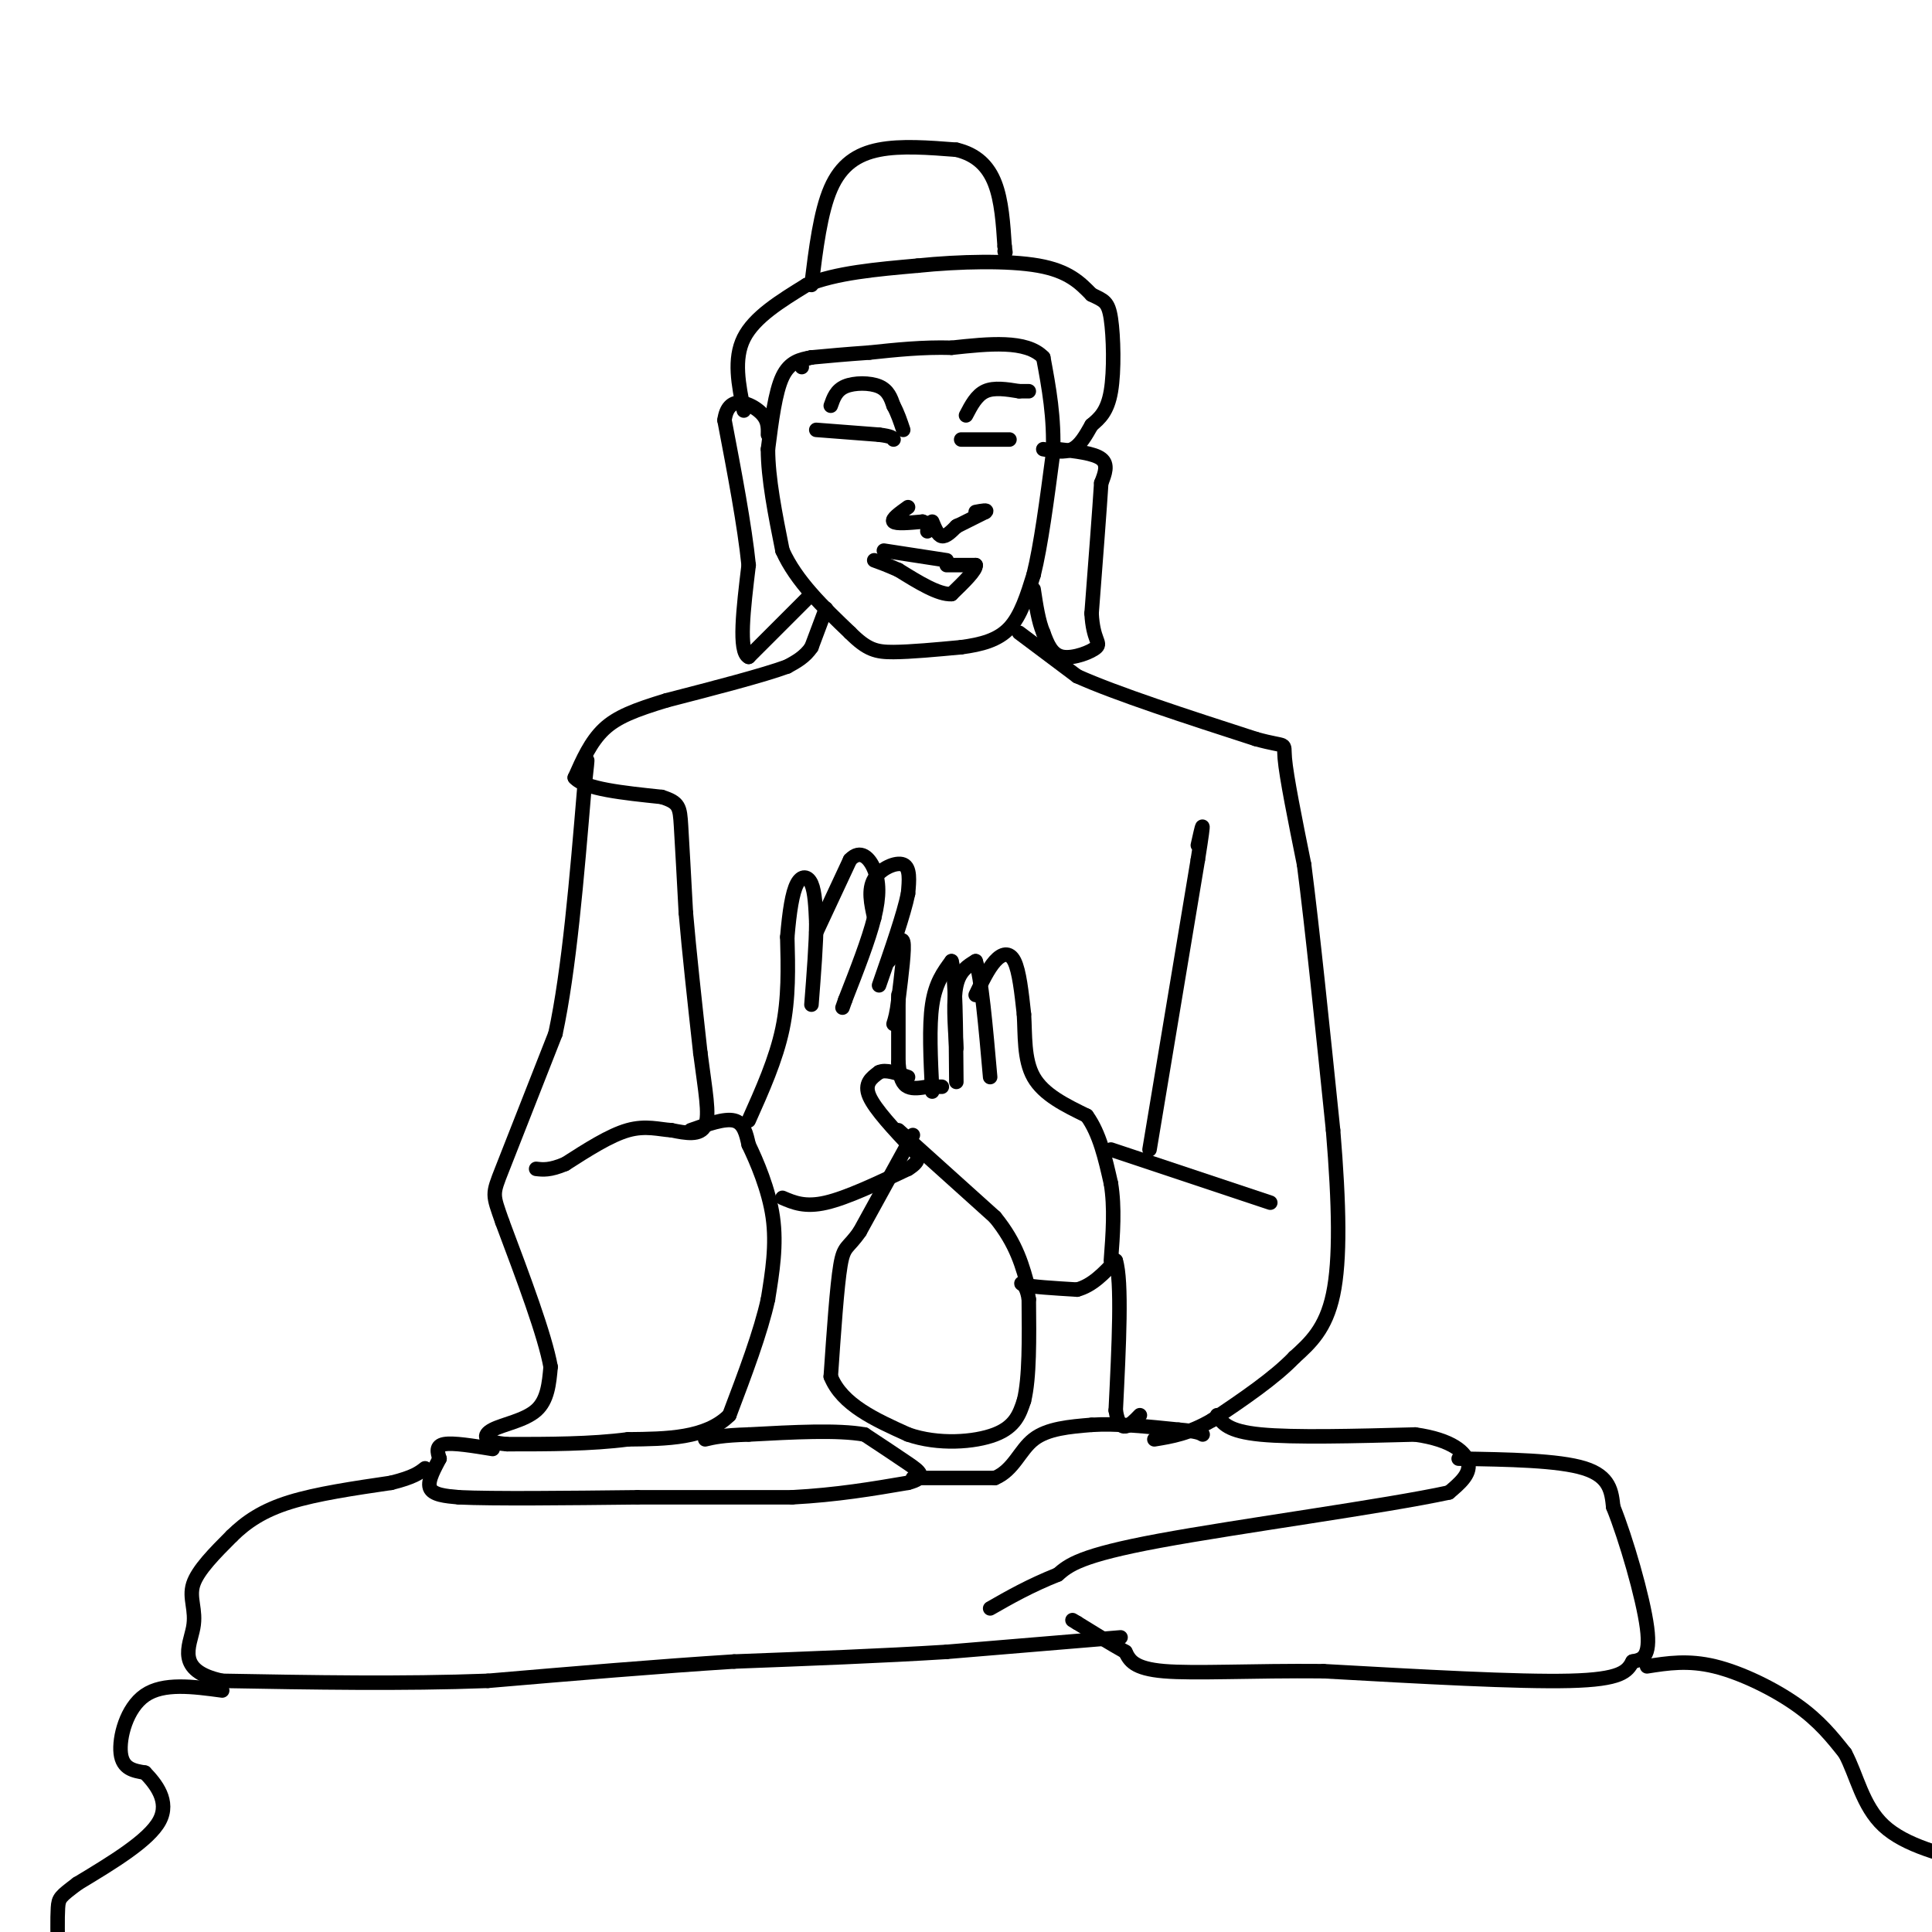 <svg viewBox='0 0 400 400' version='1.1' xmlns='http://www.w3.org/2000/svg' xmlns:xlink='http://www.w3.org/1999/xlink'><g fill='none' stroke='#000000' stroke-width='3' stroke-linecap='round' stroke-linejoin='round'><path d='M168,74c-2.250,0.417 -4.500,0.833 -6,4c-1.500,3.167 -2.250,9.083 -3,15'/><path d='M159,93c0.000,6.000 1.500,13.500 3,21'/><path d='M162,114c2.833,6.333 8.417,11.667 14,17'/><path d='M176,131c3.556,3.578 5.444,4.022 9,4c3.556,-0.022 8.778,-0.511 14,-1'/><path d='M199,134c4.178,-0.556 7.622,-1.444 10,-4c2.378,-2.556 3.689,-6.778 5,-11'/><path d='M214,119c1.500,-6.000 2.750,-15.500 4,-25'/><path d='M218,94c0.333,-7.500 -0.833,-13.750 -2,-20'/><path d='M216,74c-3.500,-3.667 -11.250,-2.833 -19,-2'/><path d='M197,72c-6.000,-0.167 -11.500,0.417 -17,1'/><path d='M180,73c-4.833,0.333 -8.417,0.667 -12,1'/><path d='M168,74c-2.333,0.500 -2.167,1.250 -2,2'/><path d='M168,123c0.000,0.000 -13.000,13.000 -13,13'/><path d='M155,136c-2.167,-1.000 -1.083,-10.000 0,-19'/><path d='M155,117c-0.833,-8.167 -2.917,-19.083 -5,-30'/><path d='M150,87c0.689,-5.333 4.911,-3.667 7,-2c2.089,1.667 2.044,3.333 2,5'/><path d='M219,93c3.750,0.417 7.500,0.833 9,2c1.500,1.167 0.750,3.083 0,5'/><path d='M228,100c-0.333,5.333 -1.167,16.167 -2,27'/><path d='M226,127c0.286,5.583 2.000,6.042 1,7c-1.000,0.958 -4.714,2.417 -7,2c-2.286,-0.417 -3.143,-2.708 -4,-5'/><path d='M216,131c-1.000,-2.333 -1.500,-5.667 -2,-9'/><path d='M154,85c-1.083,-5.333 -2.167,-10.667 0,-15c2.167,-4.333 7.583,-7.667 13,-11'/><path d='M167,59c6.000,-2.500 14.500,-3.250 23,-4'/><path d='M190,55c8.644,-0.889 18.756,-1.111 25,0c6.244,1.111 8.622,3.556 11,6'/><path d='M226,61c2.560,1.250 3.458,1.375 4,5c0.542,3.625 0.726,10.750 0,15c-0.726,4.250 -2.363,5.625 -4,7'/><path d='M226,88c-1.244,2.200 -2.356,4.200 -4,5c-1.644,0.800 -3.822,0.400 -6,0'/><path d='M168,59c0.933,-7.556 1.867,-15.111 4,-20c2.133,-4.889 5.467,-7.111 10,-8c4.533,-0.889 10.267,-0.444 16,0'/><path d='M198,31c4.178,0.978 6.622,3.422 8,7c1.378,3.578 1.689,8.289 2,13'/><path d='M208,51c0.333,2.333 0.167,1.667 0,1'/><path d='M171,126c0.000,0.000 -3.000,8.000 -3,8'/><path d='M168,134c-1.333,2.000 -3.167,3.000 -5,4'/><path d='M163,138c-5.000,1.833 -15.000,4.417 -25,7'/><path d='M138,145c-6.511,1.978 -10.289,3.422 -13,6c-2.711,2.578 -4.356,6.289 -6,10'/><path d='M119,161c2.000,2.333 10.000,3.167 18,4'/><path d='M137,165c3.644,1.156 3.756,2.044 4,6c0.244,3.956 0.622,10.978 1,18'/><path d='M142,189c0.667,7.833 1.833,18.417 3,29'/><path d='M145,218c1.000,7.800 2.000,12.800 1,15c-1.000,2.200 -4.000,1.600 -7,1'/><path d='M139,234c-2.511,-0.156 -5.289,-1.044 -9,0c-3.711,1.044 -8.356,4.022 -13,7'/><path d='M117,241c-3.167,1.333 -4.583,1.167 -6,1'/><path d='M143,234c3.500,-1.250 7.000,-2.500 9,-2c2.000,0.500 2.500,2.750 3,5'/><path d='M155,237c1.622,3.356 4.178,9.244 5,15c0.822,5.756 -0.089,11.378 -1,17'/><path d='M159,269c-1.500,6.833 -4.750,15.417 -8,24'/><path d='M151,293c-4.833,4.833 -12.917,4.917 -21,5'/><path d='M130,298c-7.667,1.000 -16.333,1.000 -25,1'/><path d='M105,299c-5.048,-0.393 -5.167,-1.875 -3,-3c2.167,-1.125 6.619,-1.893 9,-4c2.381,-2.107 2.690,-5.554 3,-9'/><path d='M114,283c-1.167,-6.500 -5.583,-18.250 -10,-30'/><path d='M104,253c-2.044,-5.867 -2.156,-5.533 0,-11c2.156,-5.467 6.578,-16.733 11,-28'/><path d='M115,214c2.833,-13.167 4.417,-32.083 6,-51'/><path d='M121,163c1.000,-8.833 0.500,-5.417 0,-2'/><path d='M102,300c-4.083,-0.667 -8.167,-1.333 -10,-1c-1.833,0.333 -1.417,1.667 -1,3'/><path d='M91,302c-0.867,1.711 -2.533,4.489 -2,6c0.533,1.511 3.267,1.756 6,2'/><path d='M95,310c7.167,0.333 22.083,0.167 37,0'/><path d='M132,310c11.500,0.000 21.750,0.000 32,0'/><path d='M164,310c9.333,-0.500 16.667,-1.750 24,-3'/><path d='M188,307c4.133,-1.089 2.467,-2.311 0,-4c-2.467,-1.689 -5.733,-3.844 -9,-6'/><path d='M179,297c-5.500,-1.000 -14.750,-0.500 -24,0'/><path d='M155,297c-5.500,0.167 -7.250,0.583 -9,1'/><path d='M189,306c0.000,0.000 17.000,0.000 17,0'/><path d='M206,306c3.889,-1.644 5.111,-5.756 8,-8c2.889,-2.244 7.444,-2.622 12,-3'/><path d='M226,295c5.000,-0.333 11.500,0.333 18,1'/><path d='M244,296c3.833,0.333 4.417,0.667 5,1'/><path d='M189,235c0.000,0.000 -11.000,20.000 -11,20'/><path d='M178,255c-2.511,3.644 -3.289,2.756 -4,7c-0.711,4.244 -1.356,13.622 -2,23'/><path d='M172,285c2.333,5.833 9.167,8.917 16,12'/><path d='M188,297c6.222,2.178 13.778,1.622 18,0c4.222,-1.622 5.111,-4.311 6,-7'/><path d='M212,290c1.167,-4.667 1.083,-12.833 1,-21'/><path d='M213,269c-0.556,-3.978 -2.444,-3.422 -1,-3c1.444,0.422 6.222,0.711 11,1'/><path d='M223,267c3.167,-0.833 5.583,-3.417 8,-6'/><path d='M231,261c1.333,4.167 0.667,17.583 0,31'/><path d='M231,292c0.833,5.333 2.917,3.167 5,1'/><path d='M162,248c2.333,1.000 4.667,2.000 9,1c4.333,-1.000 10.667,-4.000 17,-7'/><path d='M188,242c3.000,-1.833 2.000,-2.917 1,-4'/><path d='M155,232c2.833,-6.333 5.667,-12.667 7,-19c1.333,-6.333 1.167,-12.667 1,-19'/><path d='M163,194c0.440,-5.333 1.042,-9.167 2,-11c0.958,-1.833 2.274,-1.667 3,0c0.726,1.667 0.863,4.833 1,8'/><path d='M169,191c0.000,4.167 -0.500,10.583 -1,17'/><path d='M169,193c0.000,0.000 7.000,-15.000 7,-15'/><path d='M176,178c2.143,-2.262 4.000,-0.417 5,2c1.000,2.417 1.143,5.405 0,10c-1.143,4.595 -3.571,10.798 -6,17'/><path d='M175,207c-1.000,2.833 -0.500,1.417 0,0'/><path d='M181,190c-0.644,-2.911 -1.289,-5.822 0,-8c1.289,-2.178 4.511,-3.622 6,-3c1.489,0.622 1.244,3.311 1,6'/><path d='M188,185c-0.833,4.167 -3.417,11.583 -6,19'/><path d='M184,199c1.333,-2.667 2.667,-5.333 3,-4c0.333,1.333 -0.333,6.667 -1,12'/><path d='M186,207c-0.333,2.833 -0.667,3.917 -1,5'/><path d='M186,206c0.000,0.000 0.000,14.000 0,14'/><path d='M186,220c0.267,3.289 0.933,4.511 2,5c1.067,0.489 2.533,0.244 4,0'/><path d='M192,225c1.167,0.000 2.083,0.000 3,0'/><path d='M189,238c-3.917,-4.167 -7.833,-8.333 -9,-11c-1.167,-2.667 0.417,-3.833 2,-5'/><path d='M182,222c1.333,-0.667 3.667,0.167 6,1'/><path d='M186,234c0.000,0.000 20.000,18.000 20,18'/><path d='M206,252c4.500,5.500 5.750,10.250 7,15'/><path d='M193,226c-0.333,-6.750 -0.667,-13.500 0,-18c0.667,-4.500 2.333,-6.750 4,-9'/><path d='M197,199c0.833,2.667 0.917,13.833 1,25'/><path d='M198,217c-0.333,-5.000 -0.667,-10.000 0,-13c0.667,-3.000 2.333,-4.000 4,-5'/><path d='M202,199c1.167,3.167 2.083,13.583 3,24'/><path d='M202,206c1.289,-2.711 2.578,-5.422 4,-7c1.422,-1.578 2.978,-2.022 4,0c1.022,2.022 1.511,6.511 2,11'/><path d='M212,210c0.267,4.244 -0.067,9.356 2,13c2.067,3.644 6.533,5.822 11,8'/><path d='M225,231c2.667,3.667 3.833,8.833 5,14'/><path d='M230,245c0.833,5.000 0.417,10.500 0,16'/><path d='M230,238c0.000,0.000 33.000,11.000 33,11'/><path d='M238,238c0.000,0.000 10.000,-60.000 10,-60'/><path d='M248,178c1.667,-10.500 0.833,-6.750 0,-3'/><path d='M211,131c0.000,0.000 12.000,9.000 12,9'/><path d='M223,140c8.167,3.667 22.583,8.333 37,13'/><path d='M260,153c6.911,1.933 5.689,0.267 6,4c0.311,3.733 2.156,12.867 4,22'/><path d='M270,179c1.667,12.833 3.833,33.917 6,55'/><path d='M276,234c1.289,15.533 1.511,26.867 0,34c-1.511,7.133 -4.756,10.067 -8,13'/><path d='M268,281c-4.167,4.333 -10.583,8.667 -17,13'/><path d='M251,294c-4.833,2.833 -8.417,3.417 -12,4'/><path d='M252,293c1.083,1.667 2.167,3.333 9,4c6.833,0.667 19.417,0.333 32,0'/><path d='M293,297c7.600,1.067 10.600,3.733 11,6c0.400,2.267 -1.800,4.133 -4,6'/><path d='M300,309c-13.022,2.844 -43.578,6.956 -60,10c-16.422,3.044 -18.711,5.022 -21,7'/><path d='M219,326c-5.833,2.333 -9.917,4.667 -14,7'/><path d='M302,302c10.333,0.167 20.667,0.333 26,2c5.333,1.667 5.667,4.833 6,8'/><path d='M334,312c2.622,6.489 6.178,18.711 7,25c0.822,6.289 -1.089,6.644 -3,7'/><path d='M338,344c-1.089,2.067 -2.311,3.733 -13,4c-10.689,0.267 -30.844,-0.867 -51,-2'/><path d='M274,346c-14.911,-0.133 -26.689,0.533 -33,0c-6.311,-0.533 -7.156,-2.267 -8,-4'/><path d='M233,342c-3.000,-1.667 -6.500,-3.833 -10,-6'/><path d='M223,336c-1.667,-1.000 -0.833,-0.500 0,0'/><path d='M232,339c0.000,0.000 -36.000,3.000 -36,3'/><path d='M196,342c-13.333,0.833 -28.667,1.417 -44,2'/><path d='M152,344c-15.833,1.000 -33.417,2.500 -51,4'/><path d='M101,348c-17.667,0.667 -36.333,0.333 -55,0'/><path d='M46,348c-9.774,-2.071 -6.708,-7.250 -6,-11c0.708,-3.750 -0.940,-6.071 0,-9c0.940,-2.929 4.470,-6.464 8,-10'/><path d='M48,318c2.978,-2.933 6.422,-5.267 12,-7c5.578,-1.733 13.289,-2.867 21,-4'/><path d='M81,307c4.667,-1.167 5.833,-2.083 7,-3'/><path d='M46,350c-6.089,-0.822 -12.178,-1.644 -16,1c-3.822,2.644 -5.378,8.756 -5,12c0.378,3.244 2.689,3.622 5,4'/><path d='M30,367c2.200,2.267 5.200,5.933 3,10c-2.200,4.067 -9.600,8.533 -17,13'/><path d='M16,390c-3.533,2.689 -3.867,2.911 -4,5c-0.133,2.089 -0.067,6.044 0,10'/><path d='M341,345c4.244,-0.667 8.489,-1.333 14,0c5.511,1.333 12.289,4.667 17,8c4.711,3.333 7.356,6.667 10,10'/><path d='M382,363c2.444,4.533 3.556,10.867 8,15c4.444,4.133 12.222,6.067 20,8'/><path d='M169,89c0.000,0.000 13.000,1.000 13,1'/><path d='M182,90c2.667,0.333 2.833,0.667 3,1'/><path d='M199,91c0.000,0.000 10.000,0.000 10,0'/><path d='M172,84c0.556,-1.600 1.111,-3.200 3,-4c1.889,-0.800 5.111,-0.800 7,0c1.889,0.800 2.444,2.400 3,4'/><path d='M185,84c0.833,1.500 1.417,3.250 2,5'/><path d='M200,86c1.083,-2.083 2.167,-4.167 4,-5c1.833,-0.833 4.417,-0.417 7,0'/><path d='M211,81c1.500,0.000 1.750,0.000 2,0'/><path d='M188,105c-1.750,1.250 -3.500,2.500 -3,3c0.500,0.500 3.250,0.250 6,0'/><path d='M191,108c1.167,0.333 1.083,1.167 1,2'/><path d='M193,108c0.583,1.417 1.167,2.833 2,3c0.833,0.167 1.917,-0.917 3,-2'/><path d='M198,109c0.500,-0.333 0.250,-0.167 0,0'/><path d='M198,109c0.000,0.000 6.000,-3.000 6,-3'/><path d='M204,106c0.667,-0.500 -0.667,-0.250 -2,0'/><path d='M183,114c0.000,0.000 13.000,2.000 13,2'/><path d='M196,117c0.000,0.000 6.000,0.000 6,0'/><path d='M202,117c0.167,1.000 -2.417,3.500 -5,6'/><path d='M197,123c-2.667,0.167 -6.833,-2.417 -11,-5'/><path d='M186,118c-2.667,-1.167 -3.833,-1.583 -5,-2'/></g>
</svg>